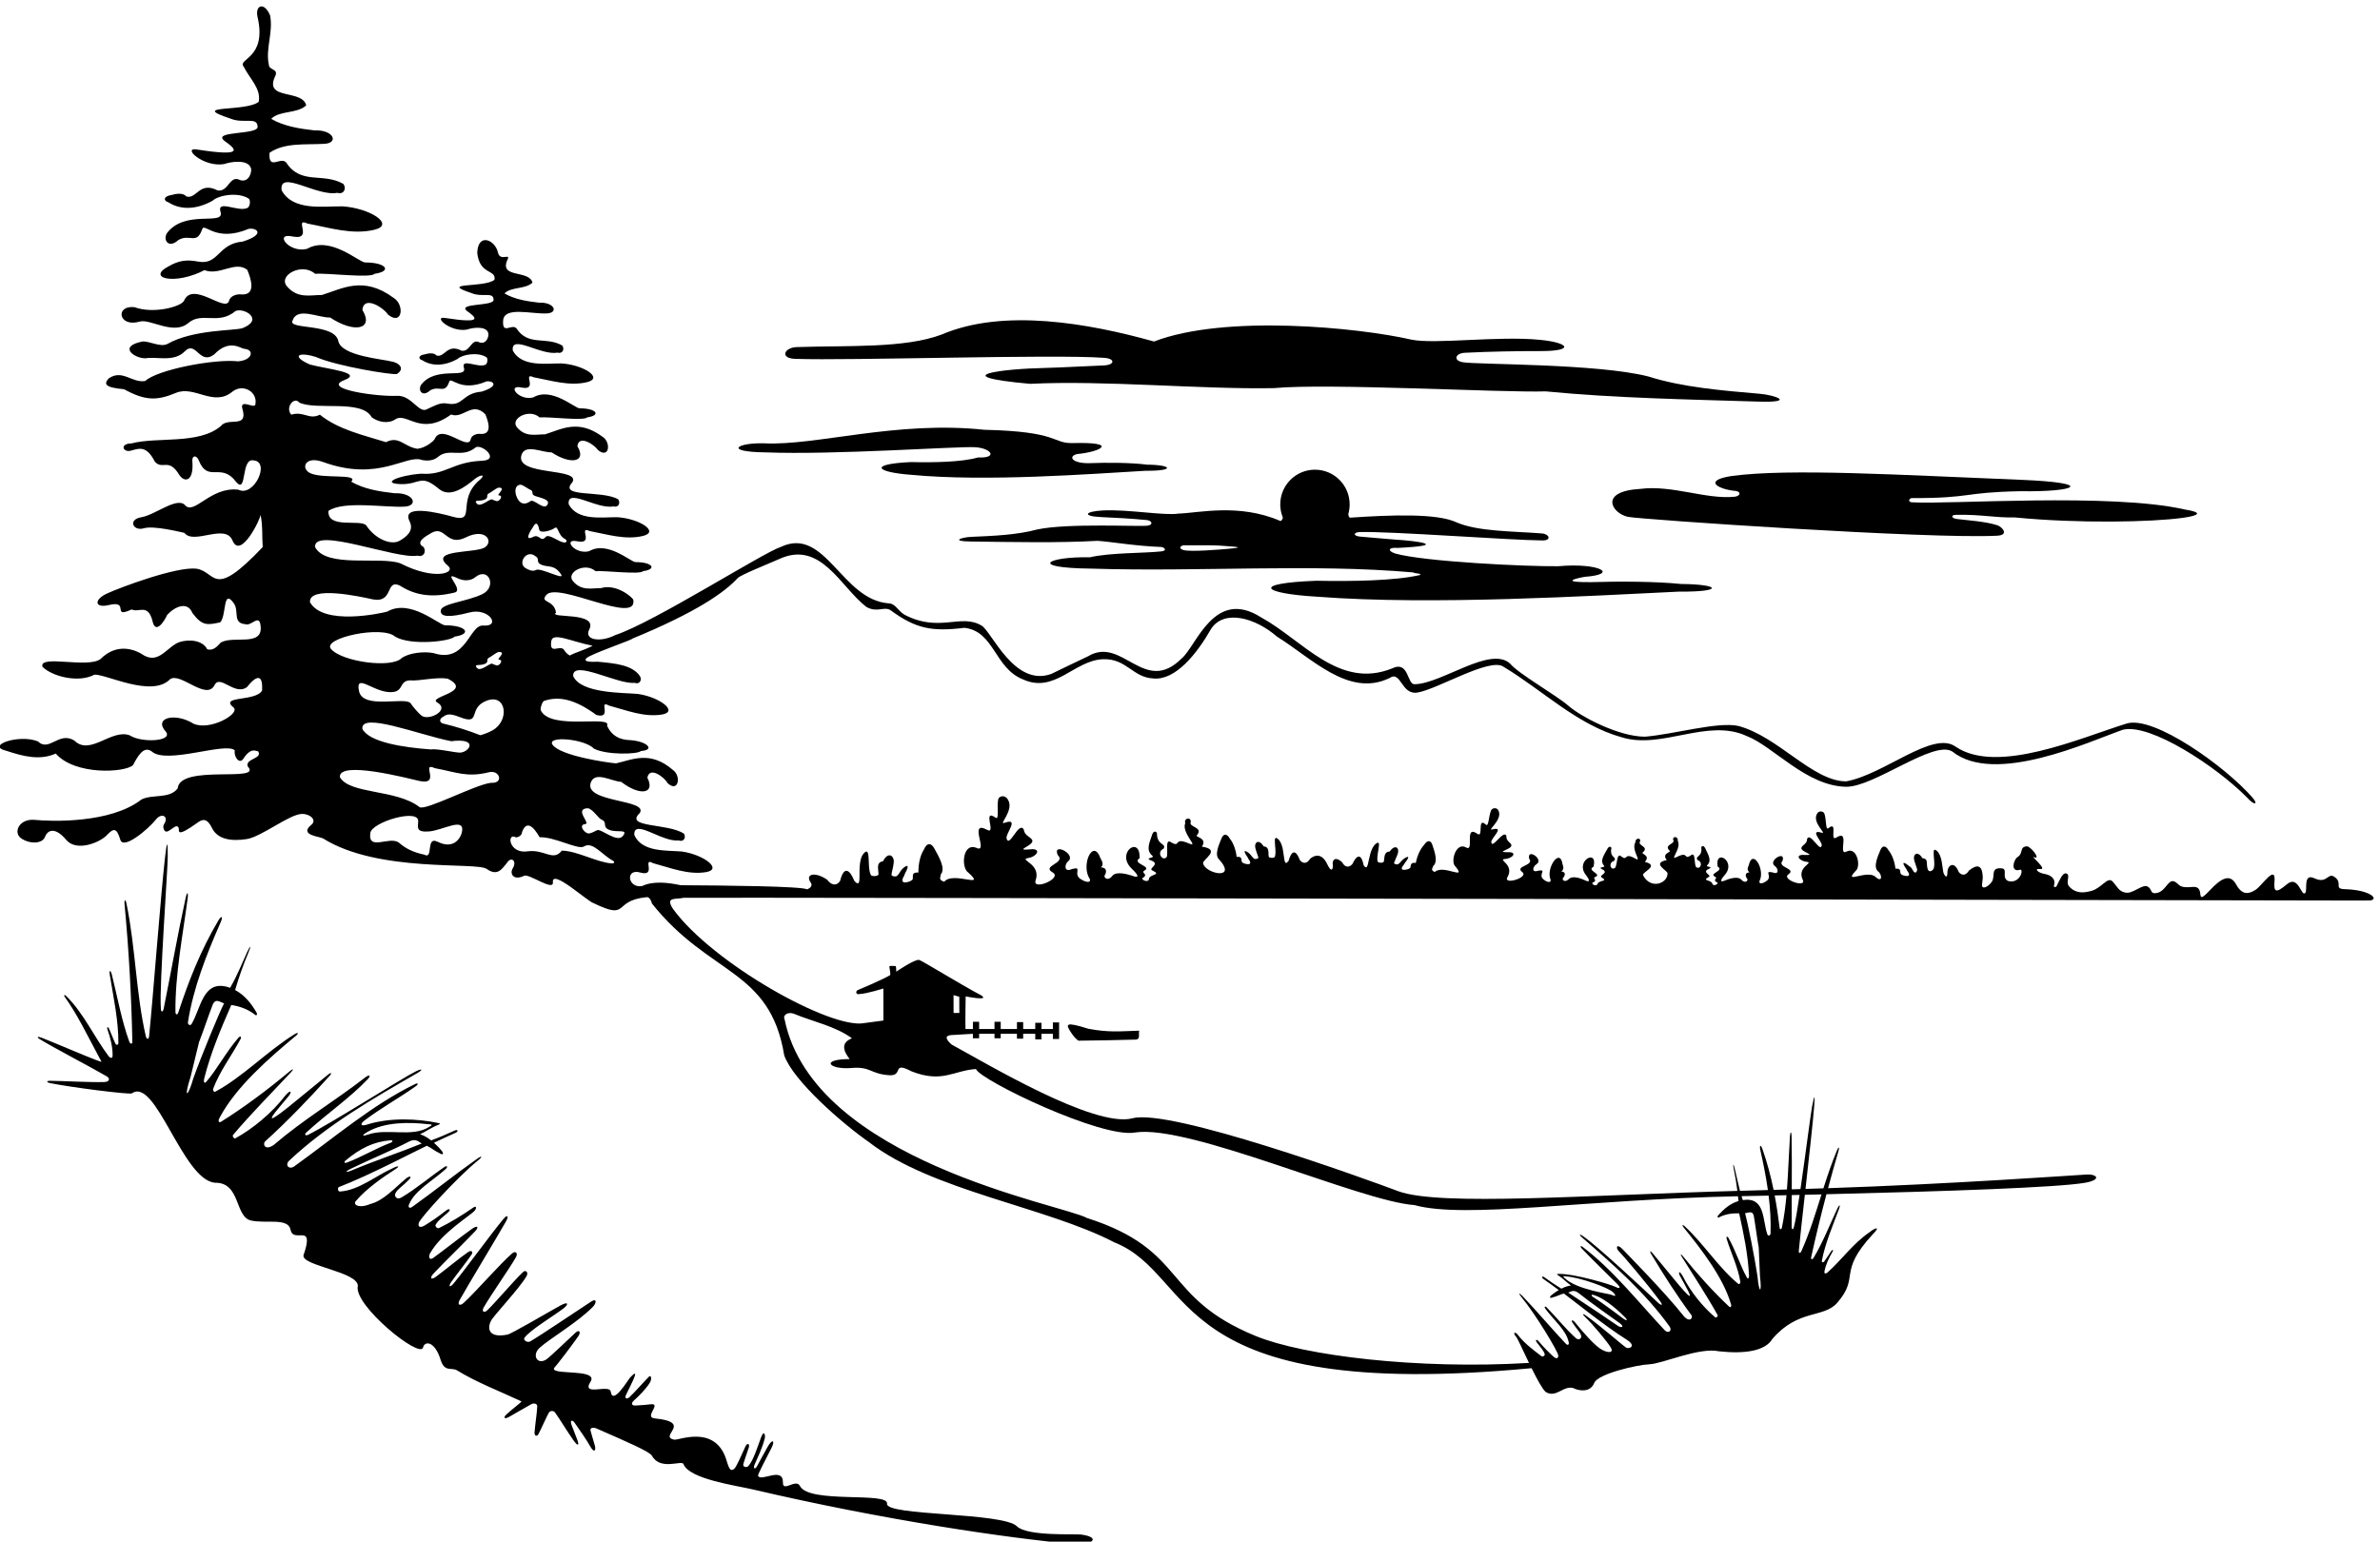 <?xml version="1.0" encoding="UTF-8" standalone="no"?>
<svg xmlns:inkscape="http://www.inkscape.org/namespaces/inkscape" xmlns:sodipodi="http://sodipodi.sourceforge.net/DTD/sodipodi-0.dtd" xmlns="http://www.w3.org/2000/svg" xmlns:svg="http://www.w3.org/2000/svg" version="1.1" id="svg1" width="709.636" height="459.736" viewBox="0 0 709.636 459.736">
  <defs id="defs1"></defs>
  <g id="g1" transform="translate(-49.586,-288.685)">
    <path id="path1" d="m 2155.27,4964.69 c 121.34,-4.46 579.87,10.81 693.53,2.22 24.9,-1.87 23.83,-16.56 -3.69,-17.11 -16.35,-0.33 -95.48,-4.82 -128.97,-5.49 -93.64,-1.88 -229.48,-17.95 -33.99,-35.65 167.2,8.36 383.85,-12.76 546.87,-9.62 121.22,11.49 511,-10.45 609.23,-7.32 154.18,-15.01 318.14,-17.99 476.79,-22.9 84.38,-2.62 37.92,14.5 3.41,17.49 -84.09,7.29 -173.24,14.4 -250.3,38.85 -114.95,29.26 -381.51,26.24 -415.52,31.88 -22.89,3.8 -17.22,20.17 4.08,21.24 56.31,2.83 114.33,3.89 170.7,3.83 74.64,-0.08 65.3,18.73 -3.35,25.33 -93.73,9.01 -234.86,-10.52 -286.77,0.28 -119.24,27.22 -417.78,57.14 -577.32,-4.17 -147.27,41.25 -337.75,74.88 -476.04,15.66 -82.73,-31.23 -209.09,-24.28 -325.12,-28.16 -27.61,-0.93 -38.44,-25.08 -3.54,-26.36" style="fill:#000000;fill-opacity:1;fill-rule:nonzero;stroke:none" transform="matrix(0.133,0,0,-0.133,0,1056)"></path>
    <path id="path2" d="m 2796.45,2328.54 c -13.25,1.79 -120.99,-4.3 -143.66,18.38 -31.63,31.63 -295.47,23.21 -291.35,50.71 4.13,27.5 -174.86,-0.58 -195.26,39.79 -8.73,17.29 -38.45,-14.62 -38.1,7.38 0.61,37.69 -49.97,0.43 -55.86,15.7 -0.88,2.3 17.01,36.37 30.33,62.61 8.43,16.62 1.68,20.25 -8.16,3.14 -7.92,-13.77 -17.75,-32.36 -24.5,-44.63 -4.28,-7.8 -9.38,-5.68 -5.35,3.79 6.03,14.15 16.94,35.72 22.77,58.7 1.79,7.1 -1.66,20.25 -8.42,1.97 -7.73,-20.9 -17.05,-51.32 -28.25,-63.87 -4.05,-4.53 -13.05,-1.96 -11.48,3.82 2.7,10.02 8.56,25.62 12.32,37.52 2.93,9.27 -3.67,11.05 -7.57,2.35 -8.48,-18.9 -20.19,-45.39 -24.42,-49.37 -12.84,-12.07 -14.64,12.78 -22.08,29.88 -28.9,66.39 -103.89,32.81 -113.25,34.82 -36.14,7.79 44.27,38.76 -43.67,47.75 -25.3,2.59 18.31,35.61 -10.4,31.45 -3.57,-0.52 -20.16,-2.15 -32.75,-2.65 -9.36,-0.37 -9.64,5.65 -3.61,11.07 11,9.9 27.62,26.11 36.56,41.23 3.81,6.45 2.66,17.66 -2.77,12.26 -11.18,-11.12 -30.39,-33.34 -43.47,-45.71 -6.01,-5.68 -11.6,-2.9 -7.92,4.79 4.83,10.13 11.97,23.92 16.44,34.08 5.92,13.45 7.18,20.53 -7.77,4.32 -4.16,-4.51 -38.29,-62.63 -42.85,-30.78 -2.53,17.71 -66.92,-12 -45.27,22.25 15.02,23.75 -50.2,18.47 -73.84,23.58 -7.88,1.7 -11.14,4.56 -5.27,10.02 2.38,2.22 33.97,42.9 51.31,67.71 7.48,10.71 1.92,15.61 -5.51,8.83 -22.3,-20.34 -58.58,-56.04 -66.76,-60.91 -19.61,-11.68 -32.3,10.51 -13.42,27.31 22.9,20.37 85.7,57.23 119.13,91.62 7.68,7.89 8.97,19.97 -4.12,11.48 -36.2,-23.48 -109.3,-73.22 -136.68,-89.38 -6.04,-3.55 -17.02,2.69 -12.72,8.43 12.9,17.22 61.5,46.36 86.47,64.92 12.03,8.95 13.67,18.07 -6.72,6.83 -33.5,-18.46 -108.65,-63 -118.01,-64.87 -41.79,-8.37 -45.96,12.77 -37.22,30.42 6.34,12.8 62.19,70.61 79.88,100.52 4.87,8.25 -1.55,15.08 -7.64,9.42 -19.6,-18.21 -58.11,-63.99 -79.62,-85.24 -7.98,-7.87 -13.9,-3.38 -8.85,5.54 15.82,27.98 55.73,83.99 72.22,112.48 5.38,9.3 -0.49,15.75 -8.63,8.7 -26.7,-23.15 -79.76,-84.34 -107.86,-110.3 -9.73,-8.99 -15.22,-4.22 -9.5,5.97 21.75,38.73 78.86,132.49 103.46,175.55 7.48,13.09 3.82,17.27 -6.04,5.37 -28.32,-34.18 -83.37,-110.27 -110.78,-143.55 -9.29,-11.28 -12.46,-6.55 -5.44,3.27 13.2,18.51 35.03,45.73 45.5,61.31 4.02,5.99 -0.06,10.86 -7.97,5.43 -18.23,-12.51 -50.32,-39.18 -71.52,-54.92 -12,-8.9 -15.12,-2.94 -5.32,7.42 23.96,25.36 69.27,69.45 92.72,94.24 9.22,9.75 5.58,14.47 -7.55,5.07 -24.79,-17.72 -64.08,-48.61 -85.9,-64.5 -10.1,-7.34 -11.15,3.62 -7.54,10.03 26.58,47.21 92.76,85.75 100.44,96.2 5.05,6.89 2.12,10.31 -3.36,6.5 -25.04,-17.4 -52.16,-33.99 -76.93,-46.05 -3.9,-1.9 -9.61,3.8 -7.58,7.53 5.75,10.5 16.66,17.32 27.78,27.6 7.22,6.67 3.2,10.39 -5.77,3.2 -15,-12.01 -30.51,-22.67 -46.37,-32.34 -12.22,-7.6 -15.8,-1.34 -13.38,5.63 1.67,9.18 84.82,101.25 132.27,139.65 11.83,9.57 9.74,12.04 -2.31,3.54 -48.78,-34.44 -95.98,-72.56 -144.09,-106.83 -7.32,-5.66 -11.01,-0.78 -7.32,6.07 13.02,30.89 53.55,52.48 81.72,78.32 5.66,5.19 2.86,8.46 -3.26,4.28 -32.47,-22.2 -64.35,-49.51 -95.62,-67.85 -10.52,-6.4 -14.71,1.76 -14.77,4.98 -0.17,9.67 16.99,20.02 27.44,31.05 13.93,11.71 5.29,13.78 -3.9,5.23 -25.48,-21.1 -49.24,-48.77 -79.62,-56.37 -25.17,-10.64 -40.17,-0.84 -30.97,7.75 23.52,27.64 62.57,54.45 86.31,69.49 15.32,9.71 5.62,8.69 -4.47,3.16 -38.02,-16.76 -75.34,-49.27 -118.25,-52.19 -5.2,-0.35 -5.54,8.85 -2.34,10.07 65.91,24.95 174.83,82.36 197.09,92.52 11.22,-5.2 15.41,-10.39 28.34,-16.52 9.38,-6.33 9.82,0.46 4.03,6.38 -4.05,5.21 -11.18,12.04 -16.35,16.92 13.32,6.67 34.98,16.12 48.09,22.15 7.84,3.59 5.19,8.32 -1.42,5.29 -17.82,-8.15 -36.39,-16.15 -53.08,-22.17 -9.06,6.55 -11.55,8.82 -24.69,13.97 11.82,4.98 26.44,15.55 39.49,20.42 7.25,2.71 6.27,3.53 -0.43,4.93 -44.14,9.24 -107.49,12.86 -160.64,-4.68 -16.41,-3.84 -8.16,6.05 -4.75,8.67 38.13,29.3 78.84,51.18 116.79,78.23 6.49,4.63 5.23,8.13 -1.69,4.77 -96.01,-46.61 -182.04,-120.83 -271.43,-184.94 -11.62,-7.5 -21.12,3.58 -10.47,13.55 85.49,80.1 186.95,138.51 286.64,195.87 13.83,7.96 11.8,11.15 -2.72,4.17 -28.93,-13.89 -189.34,-116.23 -241.62,-142.34 -6.06,-3.02 -9.25,0.5 -4.54,4.85 43.84,40.48 98.36,77.87 138.02,119.83 8.21,8.69 3.58,11.1 -6,3.64 -67.4,-52.44 -138.7,-94.38 -204.809,-151.17 -19.828,-13.64 -24.839,2.03 -19.605,7.6 50.664,45.88 98.704,96.1 144.124,146.35 7.28,8.06 4.6,9.83 -3.98,2.72 -29.51,-24.45 -59.34,-48.45 -88.59,-72.45 -57.394,-45.81 -34.109,-16.94 -14.53,6.15 6.04,7.13 11.73,13.71 14.59,17.37 8.6,8.93 9,20.9 -7.52,1.18 -27.844,-36.02 -69.528,-71.58 -110.668,-94.18 -2.574,-1.42 -7.242,5.01 -5.028,7.62 39.114,46.3 85.555,93.23 129.596,140.24 6.96,7.43 5.7,9.44 -1.95,3.03 -49.06,-41.07 -102.489,-81.15 -154.966,-113.86 -3.41,-2.12 -7.734,0.77 -2.516,9.69 36.344,68.76 110.665,133.33 171.372,183.84 6.64,5.53 4.05,7.76 -3.46,3.1 -61.482,-38.09 -117.197,-96.75 -178.111,-129.06 -2.707,-1.43 -5.73,3.31 -4.363,6.96 14.734,39.37 40.969,73.34 61.109,110.93 3.055,5.69 -0.457,8.01 -4.742,3.05 -27.668,-32.03 -48.09,-71.07 -71.32,-97.91 -5.418,-7.1 -6.774,0.59 -5.481,5.72 14.871,58.99 36.887,110.57 60.934,165.79 19.523,-3.13 37.738,-9.55 53.242,-21.97 3.711,-2.96 5.887,0.7 3.117,5.42 -11.562,19.77 -25.894,38.35 -47.769,50.07 8.707,29.23 18.012,56.25 29.887,84.18 6.609,15.53 4.789,17.51 -2.454,1.88 -12.386,-26.71 -23.418,-55.45 -38.687,-81.1 -60.984,22.02 -64.902,-45.64 -86.328,-81.05 -3.063,-5.06 -9.016,-1.57 -8.141,4.07 11.848,76.21 41.27,151.12 73.024,223.29 6.128,13.93 2.386,16.85 -5.047,4.31 -38.711,-65.29 -66.278,-134.48 -89.688,-206.15 -1.957,-6 -6.273,-5.08 -6.344,1.42 -0.921,83.2 16.075,169.17 27.297,253.98 1.95,14.73 -1.203,16.36 -4.246,2.46 -18.101,-82.69 -32.765,-166.37 -49.492,-249.54 -1.312,-6.53 -6.402,-10.17 -6.348,2.73 -3.539,48.11 15.329,307.09 15.539,338.87 0.254,38.89 -2.046,32.66 -5.746,1.17 -9.406,-80.11 -27.832,-323.71 -36.097,-404.28 -0.899,-8.73 -5.785,-6.51 -7.36,0.3 -22.027,95.51 -22.957,197.81 -43.14,296.53 -2.364,11.56 -5.559,10.63 -4.442,-1.29 9.742,-104.14 15.356,-206.82 17.442,-307.43 0.129,-6.27 -4.735,-6.15 -7.039,0.27 -17.18,47.77 -26.305,98.93 -38.633,148.76 -3.113,12.58 -6.817,12.32 -4.77,-0.26 8.207,-50.5 19.399,-101.45 19.133,-152.43 -0.019,-4.07 -4.797,-4.83 -6.816,-0.62 -5.059,10.54 -9.278,22.68 -13.758,32.43 -3.277,7.14 -5.891,4.37 -3.727,-1.68 6.746,-18.86 11.606,-39 11.313,-57.98 -0.059,-7.51 -6.059,-4.95 -8.555,-1.64 -33.316,44.25 -54.941,94.55 -94.473,134.47 -5.289,5.34 -7.625,3.4 -3.187,-2.67 25.871,-35.43 51.684,-88.56 75.73,-133.33 1.829,-3.41 3.649,-6.77 5.457,-10.07 0.559,-1.01 -4.23,0.49 -12.398,3.58 -27.195,10.29 -91.867,38.25 -121.484,49.8 -9.871,3.86 -11.106,1.11 -5.692,-2.31 29.391,-18.57 117.582,-64.38 151.367,-84.14 7.579,-4.44 7.239,-12.42 -5.5,-12.83 -31.359,-1.02 -93.273,2.57 -121.031,2.78 -9.648,0.07 -8.105,-3.53 -0.992,-5.03 43.145,-9.06 178.176,-26.39 184.102,-23.15 53.242,37.75 113.546,-194.01 186.144,-200.42 57.719,1.09 44.094,-75.74 80.395,-84.57 33.031,-7.75 82.899,6.81 88.949,-20.17 6.17,-34.01 55.67,18.62 29.04,-58.23 -3.11,-23.5 122.15,-36.52 121.94,-68.3 -10.75,-42.71 139.75,-164.64 146.16,-138.1 3.7,15.32 26.26,14.7 39.34,-27.52 8.99,-29.02 24.58,-16.13 37.24,-23.97 42.98,-26.61 97.78,-47.67 143.95,-69.27 1.9,-0.9 -22.35,-18.45 -33.95,-29.66 -7.63,-7.38 -3.74,-10.84 6.31,-5.2 15.38,8.64 36.6,21.37 49.77,28.47 6.52,3.51 13.57,0.86 13.36,-4.78 -0.57,-14.63 -4.87,-41.8 -6.09,-58.48 -0.57,-7.93 5.41,-10.3 9.04,-3.33 6.69,12.86 15.85,34.05 22.39,46.45 3.37,6.38 11.17,6.15 14.62,1.38 10.37,-14.33 27.02,-42.17 41.09,-62.04 11.03,-15.58 12.96,-10.49 9.14,-0.19 -3.82,10.3 -9.17,23.5 -13.2,34.18 -4.3,11.39 1.56,12.62 6.84,5.08 10.35,-14.76 25.99,-37.04 35.01,-52.97 9.2,-16.26 13.1,-8.3 10.3,1.78 -2.98,10.75 -7.37,24.44 -9.74,33.81 -1.76,6.97 7.73,7.13 11.75,5.37 70.96,-30.92 120.91,-52.66 125.91,-61.74 18.93,-34.39 67.11,-9.12 70.74,-18.74 12.74,-33.76 118.09,-48.11 155.65,-56.91 295.14,-69.16 576.44,-109.88 718.82,-122.38 40.94,-3.59 63.8,14.89 16.93,21.24 z M 1318.23,3205.2 c -51.06,-20.72 -105.18,-38.38 -155.96,-59.79 -15.66,-6.61 -17.31,-3.62 -1.98,3.82 46.44,22.54 88.62,39.21 130.84,61.05 14.42,6.81 20.71,-1.51 27.1,-5.08 z m -123.48,24.98 c 40.4,24.38 97.01,23.06 137.88,18.47 14.61,-0.35 5.04,-4.29 2.94,-5.66 -38.39,-25.08 -94.32,-2.33 -138.16,-17.73 -12.07,-4.24 -14.33,-2.13 -2.66,4.92 z m -46.68,-62.57 c 31.48,26.19 61.84,41.95 100.23,44.91 5.49,0.42 5.84,-3.38 0.39,-5.45 -33.2,-12.61 -64.43,-31.73 -98.12,-44.47 -5.9,-2.24 -7.64,1.36 -2.5,5.01 z m -341.629,184.37 c -12.738,-44.68 -22.492,-46.81 -6.23,3.29 4.09,17.65 10.207,42.82 18.766,77.17 10.648,27.1 20.691,58.68 31.336,85.79 5.929,10.16 10.289,7.5 24.808,1.33 -11.441,-22.52 -50.465,-116.64 -68.68,-167.58" style="fill:#000000;fill-opacity:1;fill-rule:nonzero;stroke:none" transform="matrix(0.133,0,0,-0.133,0,1056)"></path>
    <path id="path3" d="m 4257.11,4669.22 c 23.31,-0.8 16.39,-12.99 4.21,-13.72 -63.77,-6.39 -139.46,26.64 -210.7,17.65 -95.52,-5.51 -63.44,-55.27 -28.26,-62.72 26.81,-5.67 676.29,-50.22 827.68,-42.32 28.38,1.48 10.76,20.17 0.62,23.42 -27.9,8.95 -67.18,11.04 -91.3,14.14 -11.97,1.54 -15.09,10.08 2.11,9.25 53.49,1.07 84.04,-6.83 128.23,-5.81 144.36,-14.13 307.88,-10.38 376.06,-1 38.28,5.25 46.51,12.28 4.42,18.91 -164.88,37.64 -529.38,10.72 -611.01,16.02 -10.73,0.69 -5.71,9.41 -0.28,9.4 136.2,-0.23 112.73,12.93 243.02,15.43 127.97,-1.98 169.93,18.85 0.81,25.61 -274.11,10.97 -516.15,25.83 -646.88,8.66 -63.76,-9.72 -34.18,-27.85 1.27,-32.92" style="fill:#000000;fill-opacity:1;fill-rule:nonzero;stroke:none" transform="matrix(0.133,0,0,-0.133,0,1056)"></path>
    <path id="path4" d="m 3323.71,4467.11 c -148.11,-5.71 -121.51,-28.56 2.88,-35.82 257.41,-19.73 616.19,2.34 809.6,11.42 103.54,-0.78 92.75,16.61 5.76,17.13 -56.09,5.71 -137.34,6.23 -202.05,4.16 -60.39,-0.52 -46.55,6.16 -14.65,11.88 78.64,5.71 33.51,32.08 -59.24,23.82 -70.94,-0.88 -300.5,10.11 -365.55,28.57 -17.74,5.82 -15.07,14.36 5.42,12.46 116.09,5.56 48.32,15.36 -7.02,18.82 -19.8,1.25 -66.49,5.89 -76.16,6.49 -16.26,1.02 -16.53,9.73 -1.75,10.22 67.45,2.22 338.32,-18.33 410.21,-18.74 20.68,-0.11 14.88,14.44 -1.43,15.68 -68.54,5.22 -143.47,4.28 -191.62,24.84 -43.15,20.67 -147.63,16.8 -238.49,10.53 -2.41,-0.17 -4.75,5.84 -3.84,9.15 1.8,6.57 2.76,13.49 2.76,20.63 0,42.95 -34.83,77.78 -77.78,77.78 -42.96,0 -77.78,-34.83 -77.78,-77.78 0,-10.1 1.95,-19.72 5.47,-28.56 1.41,-3.54 -3.6,-9.5 -5.32,-8.61 -92.84,40.28 -183.8,17.71 -228.44,16.52 -30.98,-5.09 -113.98,10.01 -169.65,7.03 -40.77,-2.18 -46.77,-13.07 -2.61,-14.89 33.34,-1.38 67.64,-3.47 100.87,-6.56 12.58,-1.17 15.52,-10.99 1.89,-12.67 -20.27,-2.48 -177.88,6 -246.62,-8.41 -46.19,-12.54 -99.11,-14.5 -149.04,-16.7 -20.48,-0.91 -48.4,-9.86 1.58,-10.44 93.98,-1.08 191.05,-3.43 282.62,1.58 33.98,-2.53 83.24,-11.55 142.36,-13.8 5.94,-0.22 15.4,-8.11 0.3,-9.85 -36.63,-4.24 -116.37,-2.74 -160.17,-13.31 -95.04,2.05 -141.37,-23.92 3.62,-25.37 241.25,-7.67 492.51,11.57 721.02,-8.51 4.31,-3.11 18.69,-1.55 15.82,-5.71 -56.09,-13.24 -155.31,-14.54 -232.97,-12.98 z m -195.42,71.8 c -17.78,-1.62 -87.24,-7.6 -102.59,-2.86 -12.82,3.96 -4.81,10.63 1.73,10.63 8.87,0 24.93,0 51.33,0 22.92,0 38.5,-1.38 52.71,-2.52 14.21,-1.14 30.08,-2.23 -3.18,-5.25" style="fill:#000000;fill-opacity:1;fill-rule:nonzero;stroke:none" transform="matrix(0.133,0,0,-0.133,0,1056)"></path>
    <path id="path5" d="m 2088.45,4755 c 156.24,-6.14 432.99,14.02 470.62,11.53 37.63,-2.49 50.61,-25.08 6.58,-22.9 -36.32,-10.59 -100.58,-11.63 -150.88,-10.39 -95.92,-4.57 -78.69,-22.85 1.87,-28.66 166.7,-15.78 399.07,1.87 524.33,9.14 67.05,-0.62 60.07,13.29 3.73,13.71 -36.32,4.57 -88.95,4.98 -130.86,3.32 -39.11,-0.42 -46.65,15.93 -25.98,20.5 50.93,4.57 96.87,27.5 -10.88,24.56 -45.93,-0.71 -28.87,26.05 -197.5,29.82 -197.17,21.09 -377.63,-36.23 -493.38,-30.33 -61.55,1.64 -91.56,-19.14 2.35,-20.3" style="fill:#000000;fill-opacity:1;fill-rule:nonzero;stroke:none" transform="matrix(0.133,0,0,-0.133,0,1056)"></path>
    <path id="path6" d="m 2812.66,3462.64 c -51.57,16.1 -51.87,11.21 -38.28,-9.05 4.51,-7 9.85,-13.37 15.98,-17.75 45.85,0.62 84.1,1.09 128.71,2.48 10.68,0.62 5.88,11.61 7.59,19.98 -41.67,-1.24 -67.84,-4.49 -114,4.34" style="fill:#000000;fill-opacity:1;fill-rule:nonzero;stroke:none" transform="matrix(0.133,0,0,-0.133,0,1056)"></path>
    <path id="path7" d="m 5629.86,3775.57 c -26.04,0.79 -4.37,12.48 -21.97,26.43 -17.14,13.59 -16.14,-16.12 -46.98,-1.85 -25.37,11.74 -14.64,-26.73 -19.91,-32.75 -9.3,-10.61 -14.88,41.78 -41.77,18.85 -24.67,-21.04 -29.28,-16.53 -27.33,6.48 3.4,40.21 -27.44,-8.87 -42.4,-18.55 -14.96,-9.68 -29.93,-12.91 -43.64,12.1 -13.73,25.01 -33.68,13.71 -58.62,-12.91 -37.16,-39.66 -7.01,10.18 -38.66,7.26 -26.19,-2.42 -28.35,2.23 -34.92,8.07 -19.95,17.75 -22.45,-17.75 -46.14,-21.78 -15.25,-2.6 -8.73,8.06 -19.95,14.52 -11.22,6.45 -32.42,-16.14 -48.63,-13.71 -16.22,2.41 -18.71,12.9 -29.93,25 -11.23,12.1 -24.35,-14.59 -47.39,-20.97 -17.46,-4.84 -34.92,-6.46 -49.89,9.68 -9.3,10.03 3.9,25.95 -6.46,29.29 -8.53,2.75 -14.73,-14.72 -20.74,-25.77 -1.08,-6.1 -8.86,-5.88 -6.91,-0.9 4.56,15.05 -7.44,23.49 -21.61,25.78 -14.17,2.29 -25.07,12.75 -8.78,10.91 16.3,-1.83 -22.83,30.52 -15.3,26.92 16.29,-7.79 -1.13,18.88 -14.1,24.04 -18.95,-0.65 -7.99,-15.36 -21.82,-24.04 -9.49,-5.96 -16.17,-33.94 3.7,-28.97 12.15,6.05 2.66,-33.07 -25.65,-24.6 -13.97,8.39 -1,23.24 -10.97,27.76 -29.93,4.51 -16.21,-17.19 -24.95,-29.69 -8.73,-12.51 -23.13,-18.04 -21.88,-6.35 1.25,11.7 2.65,15.71 0.43,27.61 -2.26,12.12 -9.56,20.28 -29.85,3.85 -5.02,-8.82 -14.28,-13.71 -22.81,-3.29 -10.17,26.49 -25.46,15.19 -25.46,-1.35 0,-16.54 -7.84,-5.3 -9.24,1.45 -2.45,11.75 -2.53,37.06 -14.45,47.45 -5.09,4.3 -6.81,2.4 -7.13,-2.49 -0.59,-8.98 3.5,-28.02 0.02,-37.35 -1.25,-3.38 -10.7,-11.67 -13.82,0.43 -3.12,12.1 2.28,21.8 -10.99,22.78 -11.49,17.73 -21.3,9.01 -19.15,-2.38 1.36,-7.19 5.41,-16.23 6.9,-22.03 0.89,-3.49 -3.63,-13.68 -9.24,-3.19 -5.61,10.49 -6.42,7.51 -10.87,11.76 -5.44,4.79 -15.34,9.93 -7.96,-2.29 1.85,-3.24 4.35,-6.24 5.67,-9.62 13.76,-17.91 -9.46,-11.64 -13.5,-8.23 -4.04,3.41 2.46,14.29 -12.67,12.54 -2,17.73 -8.36,32.48 -15.21,40.79 -7.2,13.19 -15.17,10.39 -18.86,0.39 -6.12,-14.83 -16.1,-37.11 -5.25,-46.9 9.64,-6.87 10.49,-26.71 -4.72,-13.2 -18.4,18.7 -75.13,-17.98 -45.05,14.18 12.07,9.02 3.5,54.41 -19.94,43.49 -22.04,-12.48 9.26,52.12 -23.94,30.84 -14.99,-9.17 4.61,39.36 -17.13,21.37 -6.98,-6 -4.47,19.37 -9.27,32.6 -1.9,5.26 -12.91,8.14 -17.07,-1.48 -9.98,-20.08 24.28,-45.57 10.81,-41.28 -27.99,8.1 0.83,-19.12 0.35,-27.95 -2.4,-19.27 -25.64,30.21 -32.76,14.14 0.03,-11.74 -10.6,-13.25 -12.91,-20.19 -1.58,-9.67 35.2,-16.61 8.17,-16.06 -24.72,2.4 -13.41,-14.18 4.63,-15.38 15.42,-2.63 -24.29,-11.56 -9.15,-41.41 6.58,-17.09 -48.82,1.89 -32.92,13.27 19.91,13.49 -26.75,15.15 -12.74,30.92 7.1,23.95 -33.98,-0.42 -17.41,-12.15 7.73,-5.1 10.53,-20.42 -4.94,-14.28 -19.9,3.98 -1.46,-7.13 -11.57,-17.47 -9.6,-8.28 -19.92,-9.73 -17.92,-1.85 12.69,24.07 -12.82,69.34 -22.73,40.23 -0.14,-5.19 -8.57,-14.44 0.23,-20.71 -12.66,-1.19 -8.17,-11.31 -4.47,-15.25 0.79,-6.18 -7.1,-9.19 -14.32,-0.77 -7.77,7.62 -25.91,2.25 -39.57,-3.66 -10.31,-2.88 -2.57,7.64 3.74,14.71 25.3,29.74 -23.54,59.25 -16.68,17.76 16.36,-8.97 -21.23,-15.63 -5.93,-22.59 8.43,-3.95 -8.29,-6.96 5.78,-13.5 0.99,-4.37 -10.96,-8.68 -11.84,-1.85 -2.86,8.83 -24.45,5.44 -8.26,14.58 8.29,4.07 -14.31,9.69 -2.16,16.98 16.96,7.3 -5.36,4.38 -1.18,9.26 11.43,10.97 1.99,24.29 -4.68,38.95 -3.15,5.88 -7.28,4.8 -8.44,1.28 3,-22.55 -14.99,-18.58 -8.4,-28.42 14.25,-4.94 5.3,-23.81 -3.67,-15.22 -4.29,8.58 -0.24,35.48 -12.02,25.27 -15.65,-10.25 -3.88,10.58 -30.82,-3.2 -6.67,-3.5 -6.91,-1.84 -5,2.51 3.33,7.58 13.23,23.33 7.04,34.03 2.01,9.23 -11.76,11.5 -10.13,1.88 6.02,-9.52 -22.18,-10.33 -8.13,-24.26 5.74,-3.15 -19.16,-5.68 -6.13,-21.05 -35.2,-7.19 1.61,-23.03 1.65,-29.86 0.12,-23.27 -38.76,-36.53 -54.97,-4 -3.24,6.5 38.6,21.42 4.02,29.77 14.23,14.92 -10.45,18.27 -4.47,21.23 15.14,13.44 -12.95,15.18 -6.19,24.5 2.39,9.54 -11.54,7.74 -10.26,-1.55 -7.03,-10.48 1.6,-26.54 4.33,-34.22 1.57,-4.4 1.19,-6.06 -5.19,-2.33 -25.81,14.65 -15.71,-6.54 -30.53,4.2 -10.96,10.59 -9.04,-16.4 -14.01,-24.82 -9.63,-8.28 -17.07,10.85 -2.45,15.31 7.36,9.61 -10.93,6.25 -6.14,28.66 -0.88,3.55 -4.92,4.77 -8.53,-0.99 -7.82,-14.43 -18.3,-27.41 -7.76,-38.74 3.79,-5.02 -18.27,-1.37 -1.91,-9.21 11.55,-7.69 -11.46,-12.55 -3.5,-16.89 15.44,-9.67 -5.86,-5.57 -9.41,-14.29 -1.42,-6.79 -13.01,-2.09 -11.68,2.24 14.58,6.06 -1.88,9.63 6.85,13.29 15.83,6.44 -21.19,14.34 -4.14,22.76 10.15,41.21 -40.97,13.36 -18.06,-17.19 5.74,-7.27 12.64,-18.03 2.57,-14.81 -13.18,6.35 -30.86,12.32 -39.23,4.97 -7.87,-8.17 -15.51,-4.91 -14.24,1.24 4.01,3.81 9.3,13.77 -3.25,15.38 9.29,5.97 1.6,15.49 1.87,20.67 -7.6,29.4 -36.66,-14.96 -25.89,-39.42 1.37,-7.93 -8.82,-6.15 -17.75,2.44 -9.27,10.66 10.02,21.15 -10.17,17.83 -15.93,-5.62 -11.92,9.59 -3.81,14.43 17.48,11.16 -21.61,36.86 -16.42,12.71 12.74,-16.21 -33.98,-16.33 -15.17,-30.45 14.98,-11.9 -41.85,-29.02 -33.93,-12.17 17.49,29.3 -21.46,39.54 -5.85,41.66 18.1,0.6 30.72,16.78 5.83,15.21 -27.04,0.34 10.25,6.05 9.44,15.76 -1.76,7.01 -12.25,8.88 -11.29,20.6 -5.84,16.28 -32.97,-32.36 -33.84,-13.04 0.22,8.84 31.16,35.06 2.56,27.91 -13.79,-3.84 22.45,20.48 14.06,40.86 -3.39,9.74 -14.61,7.23 -16.92,2.04 -5.84,-13.05 -5.35,-38.47 -11.84,-32.25 -20.28,18.69 -4.56,-30.43 -18.8,-20.77 -31.47,22.35 -5.34,-43.2 -26.35,-30.01 -22.55,11.68 -34.7,-33.36 -23.36,-42.77 27.49,-33.12 -26.26,5.4 -46.11,-12.67 -11.13,4.62 -3.63,9.69 -3.68,13.35 11.62,9.41 3.41,31.99 -1.52,47.01 -2.9,10.1 -10.64,13.16 -18.86,0.23 -7.5,-8.07 -15.03,-22.59 -18.43,-40.23 -14.96,2.25 -9.34,-8.83 -13.65,-12.1 -4.3,-3.27 -27.98,-8.77 -12.83,8.66 1.59,3.33 4.32,6.24 6.43,9.42 8.34,11.96 -1.95,7.16 -7.77,2.55 -4.78,-4.09 -7.34,-8.66 -11.79,-11.38 -2.14,-1.31 -10.14,0.03 -8.97,3.49 1.94,5.74 6.71,14.64 8.63,21.78 3.06,11.3 -6.05,20.32 -18.93,3 -13.33,-0.53 -10.81,-14.36 -12.78,-22.38 -0.87,-3.54 -12.85,-3.39 -13.84,0.02 -2.73,9.44 2.86,28.33 2.98,37.31 0.07,4.89 -1.5,6.84 -6.92,2.72 -12.73,-9.98 -14.81,-35.26 -18.19,-46.91 -1.94,-6.69 -4.3,-8.89 -9.35,-1.14 -4.22,21.72 -13.06,28.31 -25.31,2.2 -9.35,-10.13 -18.2,-4.93 -22.52,4.04 -18.96,17.08 -22.63,0.37 -21.39,-4.07 1.25,-4.44 -0.26,-25.97 -13.35,1.86 -4.54,9.65 -17.05,26.74 -37.34,10.31 -5.02,-8.82 -14.27,-13.71 -22.8,-3.29 -10.18,26.48 -19.52,20.2 -25.45,-1.35 -5.66,-7.58 -7.85,-5.3 -9.25,1.44 -2.46,11.75 -2.54,37.06 -14.45,47.46 -5.09,4.29 -6.81,2.39 -7.13,-2.49 -0.59,-8.98 3.49,-28.02 0.02,-37.36 -1.26,-3.37 -13.23,-3.12 -13.82,0.44 -1.34,8.08 2.28,21.8 -11,22.77 -11.48,17.73 -21.29,9.02 -19.14,-2.37 1.36,-7.19 5.41,-16.24 6.89,-22.04 0.9,-3.49 -7.2,-4.56 -9.23,-3.18 -4.22,2.86 -6.42,7.51 -10.87,11.76 -5.45,4.79 -15.34,9.93 -7.96,-2.3 1.85,-3.24 4.35,-6.23 5.67,-9.61 13.76,-17.92 -9.47,-11.64 -13.5,-8.23 -4.04,3.41 2.45,14.29 -12.67,12.53 -2,17.74 -8.37,32.49 -15.22,40.8 -7.18,13.18 -15.16,10.39 -18.85,0.39 -6.12,-14.83 -16.1,-37.12 -5.24,-46.9 42.05,-47.21 -31.36,-32.29 -35.95,-8.67 -1.65,8.47 42.32,30.68 -2.67,37.32 13.8,20.01 -17.63,21.51 -10.98,25.81 15.3,18.29 -19.95,17.43 -13.96,29.69 0.5,12.08 -16.29,8.35 -12.32,-3.01 -6.02,-13.75 8.8,-32.71 14.16,-41.94 3.06,-5.29 3.02,-7.38 -5.84,-3.45 -35.75,15.38 -17.79,-9.79 -38.9,1.93 -16.3,11.95 -6.99,-21.29 -10.97,-32.26 -9.82,-11.29 -23.95,11.62 -6.99,18.71 6.65,12.69 -15.13,6.56 -14.97,34.85 -1.99,4.31 -7.31,5.38 -10.31,-2.15 -5.98,-18.71 -15.62,-35.92 0.34,-48.83 5.98,-5.81 -22.28,-3.66 0,-11.62 16.29,-8.28 -10.98,-16.77 0,-21.29 21.61,-10.33 -5.82,-7.53 -7.98,-18.72 -0.02,-8.57 -15.59,-3.99 -15.05,1.52 16.5,9.07 -4.8,11.73 5.07,17.2 17.96,9.68 -29.93,15.48 -10.97,27.75 1.98,52.14 -54.2,12.15 -17.96,-23.23 8.98,-8.4 20.28,-20.98 6.98,-18.07 -17.96,6.45 -41.4,11.93 -49.88,1.93 -7.65,-10.97 -17.96,-7.74 -17.96,0 3.99,5.16 7.98,18.07 -7.98,18.71 9.98,8.39 -1.99,19.37 -2.99,25.82 -16.96,35.6 -41.57,-22.48 -21.95,-51.63 3.74,-9.68 -9.35,-8.56 -22.61,1.12 -14.24,12.21 6.97,27.28 -17.19,21 -18.3,-8.68 -17.23,10.6 -8.42,17.46 18.79,15.71 -36.25,43.35 -23.61,13.99 19.95,-18.72 -37.91,-23.88 -10.98,-39.37 21.62,-13.12 -44.39,-40.44 -38.9,-18.72 14.13,38.19 -36.75,46.69 -17.96,50.99 22.28,2.68 33.75,24.09 3.32,19.46 -33.58,-2.47 11.14,8.61 7.65,20.55 -3.99,8.5 -17.45,9.68 -19.29,24.31 -11.41,19.54 -32.53,-43.64 -38.57,-19.8 -1.99,10.98 29.6,46.79 -3.99,34.85 -16.1,-6.24 22.55,27.79 6.93,52.15 -6.71,11.7 -19.96,7.38 -21.5,0.7 -3.88,-16.79 3.26,-48.24 -6.38,-41.23 -29.93,20.97 2.16,-38.18 -17.96,-27.75 -44.73,24.31 4.49,-54.1 -24.94,-40.01 -30.93,12.05 -34.42,-45.07 -17.96,-55.5 42.57,-38.08 -33.92,3.87 -53.87,-20.65 -14.96,4.52 -6.98,11.62 -7.98,16.13 11.97,12.91 -3.99,40.01 -13.97,58.08 -6.18,12.22 -16.55,15.17 -23.42,-1.74 -7.22,-10.8 -12.82,-29.6 -12.49,-51.82 -19.13,1.18 -9.31,-11.94 -13.81,-16.46 -4.48,-4.51 -32.42,-13.87 -18.12,9.36 1.11,4.3 3.75,8.19 5.54,12.35 7.26,15.72 -4.25,8.66 -10.28,2.34 -4.87,-5.59 -6.87,-11.53 -11.68,-15.37 -2.31,-1.86 -12.57,-1.06 -12.01,3.35 0.93,7.32 4.55,18.86 5.1,27.91 0.88,14.33 -12.73,24.54 -24.22,1.69 -16.39,-2.09 -9.71,-18.95 -10.09,-29.1 -0.17,-4.48 -15.05,-5.58 -17.15,-1.46 -5.81,11.39 -3.73,35.39 -5.89,46.53 -1.18,6.08 -3.61,8.33 -9.27,2.63 -13.21,-13.73 -9.3,-45.27 -10.49,-60.07 -0.68,-8.5 -3.05,-11.47 -11.3,-2.42 -10.8,26.46 -23.44,33.67 -31.92,0 -8.98,-13.55 -21.28,-8.06 -28.93,2.59 -27.88,19.13 -50.65,12.51 -36.58,-6.78 3.81,-6.7 -0.54,-11.37 -8.19,-14.85 -11.31,7.15 -185.08,8.77 -283.66,9.34 -27.4,5.95 -61.86,10.05 -86.15,-1.75 -32.99,-6.11 -38.69,40.68 -4.07,30.06 37.16,-9.8 2.8,35.34 28.12,21.14 38.4,-10.19 78.36,-26.74 118.91,-20.08 38.03,6.48 -5.47,39.23 -54.1,46.19 -33.76,3.03 -89.31,-2.21 -106.72,37.02 -2.06,38.42 61.95,-16.45 99.24,-12.13 11.7,-4.39 17.3,6.63 12.09,15.06 -35.17,23.84 -134.2,12.98 -99.33,46.06 21.72,31.73 -127.43,22.91 -109.28,69.37 10.12,25.22 45.95,1.98 67.88,0.83 40.63,-31.66 77.37,-27.73 58.69,9.26 4.88,27.07 39.36,-0.18 45.02,-11.79 24.53,-23.27 31.61,15.61 12.22,29.2 -51.07,44.14 -91.03,22.89 -127.57,14.77 -20.64,1.71 -124.74,17 -142.28,41.79 -14,20.52 71.53,13.64 92.96,-8.85 28.22,-14.45 97.98,-12.96 105.3,-5.19 32.15,2.08 14.74,21.35 -23.1,24.28 -10.66,0.57 -38.88,0.88 -52.93,32.56 11.67,24.3 -126.04,-11.44 -148.46,34.06 -2,4.06 3.14,20 7.28,21.42 32.41,11.03 68.09,4.65 117.31,-31.61 37.18,-9.8 2.8,35.34 28.12,21.14 38.41,-10.19 78.37,-26.74 118.92,-20.08 38.03,6.48 -5.47,39.23 -54.1,46.19 -33.76,3.03 -127.62,0.8 -145.03,40.03 -2.06,38.42 100.26,-19.46 137.54,-15.14 11.71,-4.39 17.31,6.63 12.1,15.06 -17.33,25.57 -57.31,28.7 -94.62,32.25 -39.75,-2.1 -26.98,8.15 -18.14,12.45 30.08,14.63 94.95,36.56 95.98,39.42 144.74,59.66 206.57,103.82 236.02,135.65 6.61,7.14 63.76,29.91 92.54,42.53 93.5,43.45 137.5,-62.02 195.8,-107.11 24.89,-14.03 39.74,2.2 54.45,-7.57 57.2,-41.8 92.95,-48.12 165.55,-39.32 67.1,-7.7 67.1,-90.2 130.91,-115.5 71.5,-33 115.08,42.9 179.98,45.1 52.39,1.79 66.28,-40.98 112.48,-43.18 49.64,-4.81 97.76,55.28 129.66,111.38 29.29,44.27 99,24.75 147.68,-17.6 78.1,-48.4 160.73,-136.95 252.04,-92.95 26.54,18.27 25.78,-38.91 63.46,-32.3 45.48,7.97 160.59,78.28 191.6,58.15 88,-52.8 166.1,-130.9 265.1,-158.4 90.2,-28.47 192.5,43.45 280.5,2.75 59.4,-22.55 133.66,-112.48 223.3,-113.86 62.7,-0.54 195.53,105.06 237.61,79.21 95.42,-76.73 306.35,22 382.8,48.67 61.6,15.13 211.2,-83.6 278.3,-152.08 17.05,-19.25 25.58,-15.12 12.1,0 -61.6,70.41 -220.55,183.98 -281.6,166.11 -103.4,-31.9 -289.87,-115.44 -383.56,-52.21 -51.09,37.57 -160.05,-62.11 -245.65,-77.59 -75.07,0 -152.35,100.65 -242,124.3 -46.33,9.97 -144.51,-18.8 -208.8,-24.12 -58.6,-0.2 -143.72,44.7 -171.8,69.22 -27.36,23.92 -112.28,71.92 -130.63,94.37 -44.02,41.2 -153.08,-44.68 -213.67,-45.97 -18.56,-1.79 -12.1,54.31 -51.7,35.2 -118.8,-47.3 -200.2,63.8 -292.6,114.4 -105.6,67.65 -145.2,-63.66 -178.34,-91.58 -84.15,-84.29 -132.96,50.88 -209.97,4.68 -27.5,-13.2 -53.76,-25.44 -82.5,-39.6 -82.63,-29.98 -132.96,93.77 -156.06,108.21 -47.16,28.3 -94.39,-16.63 -173.18,24.62 -16.19,10.1 -20.09,24.96 -35.27,25.43 -105.6,7.7 -142.04,173.39 -241.59,126.64 -39.64,-12.71 -285.71,-169.72 -371.29,-197.73 -34.26,-17.5 -70.36,-10.74 -58.71,11.84 21.68,41.78 -92.57,24.36 -74.24,38.46 -4.68,30.4 -37.43,20.87 -21.69,39.65 25.42,30.35 203.89,-68.13 195.01,-11.45 0.75,3.79 -36.76,37.61 -72.58,26.72 -20.71,0.13 -43.75,-7.32 -63.13,16.07 -15.52,19.39 27.85,42.69 50.93,21.91 21.92,1.78 99.96,-8.29 106.67,0.03 31.89,4.52 21.16,20.27 -16.8,20.31 -10.66,-0.26 -62.65,48.7 -104.11,24.5 -32.42,-8.61 -60.95,29.92 -25.62,21.98 37.81,-6.95 0.1,35.45 26.43,23.21 39.07,-7.22 80.17,-20.68 120.1,-10.94 37.42,9.36 -8.45,38.7 -57.47,41.92 -33.89,0.45 -88.88,-9.01 -109.23,28.78 -4.99,38.15 63.02,-11.68 99.87,-4.53 12,-3.48 16.75,7.93 10.91,15.95 -36.89,21.08 -134.8,2.7 -102.55,38.34 19.23,33.3 -128.82,13.12 -114.26,60.84 8.16,25.92 45.67,5.48 67.62,6 42.92,-28.47 79.26,-21.75 57.81,13.71 2.8,27.36 39.26,2.82 45.8,-8.32 26.23,-21.33 30.31,17.98 9.95,30.04 -54.29,40.12 -92.51,15.89 -128.33,5 -20.71,0.14 -43.75,-7.31 -63.13,16.07 -15.52,19.39 27.85,42.7 50.93,21.91 21.92,1.78 99.96,-8.28 106.67,0.04 31.89,4.52 21.16,20.26 -16.8,20.3 -10.66,-0.25 -62.65,48.7 -104.11,24.5 -32.43,-8.61 -60.95,29.93 -25.62,21.98 37.81,-6.94 0.1,35.45 26.42,23.22 39.08,-7.23 80.18,-20.68 120.11,-10.95 37.42,9.36 -8.45,38.7 -57.47,41.93 -33.89,0.44 -88.88,-9.02 -109.23,28.77 -4.99,38.16 63.02,-11.68 99.87,-4.52 12.01,-3.48 16.75,7.93 10.91,15.94 -36.89,21.08 -75.86,-2.43 -102.56,38.34 -10.31,11.68 -32.25,-15.51 -29.9,17.49 1.99,32.62 64.29,14.08 98.75,16.15 25.69,1.56 16.33,25.49 -18.14,24.04 -27.68,3.11 -54.77,7.48 -77.67,20.74 15.32,15.42 45.6,8.62 62.8,24.08 -6.99,29.95 -77.37,8.2 -55.23,53.27 5.35,12.68 -17.69,-6.06 -22.09,14.33 -6.33,28.71 -45.1,45.15 -46.46,-1 5.32,-49.92 43.06,-36.2 38.61,-60.15 -23.4,-18.76 -127.58,-4.61 -50.74,-30.07 23.45,-9.8 47.6,3.64 48.64,-13.59 4.78,-16.52 -82.33,-7.61 -59.61,-26.2 20.98,-14.91 37.57,-29.09 -47.63,-15.88 -30.66,5.99 9.86,-32.63 47.68,-25.85 10.57,4.02 42.13,9.16 47.54,-7.02 2.64,-5.59 -2.81,-27.05 -19.25,-21.79 -19.06,10.21 -20.39,-21.82 -40.34,-18.53 -32.82,16.99 -37.88,-16.59 -56.22,-10.75 -5.82,7.39 -19.76,4.55 -26.62,2.5 -15.21,-2.24 -14.17,-10.79 -5.33,-13.09 20.4,-13.32 48.86,-14.11 79.2,2.93 9.98,9.6 44.97,16.19 64.42,3.93 4.45,-2.8 2.43,-14.72 -1.74,-16.84 -16.37,-8.38 -55.86,15.96 -48.4,-7.46 7.51,-25.33 -63.71,5.6 -96.34,-38.06 -7.24,-12.3 3.26,-28.05 20.53,-12.2 20.41,12.08 33.04,-9.38 42.87,19.57 4.1,12.44 23.8,-24.53 83.23,0.52 13.74,2.63 32.02,-9.49 -10.75,-22.85 -44.88,-3.79 -40.29,-33.84 -77.69,-26.58 -16.27,3.05 -30.63,-6.91 -43.36,-12.05 -19.41,-13.13 -34.66,31.16 -69.21,29.26 -41.78,-2.3 -169.51,15.05 -117.7,35.11 44.3,17 -36.93,24.48 -76.91,35.03 -43.6,19.35 -24.75,29.21 13.72,16.8 46.76,-20.59 171.16,-40.64 181.29,-38.04 20.08,13.02 2.52,25.94 -11.65,27.95 -21.31,5.77 -110.88,12.27 -119.5,45 -7,41.41 -112.38,25.96 -103.06,46.18 10.22,32.4 57.09,6.85 84.53,7.5 53.66,-35.59 99.08,-27.18 72.27,17.14 3.5,34.2 49.07,3.52 57.24,-10.4 32.79,-26.67 37.9,22.47 12.44,37.55 -67.86,50.15 -115.63,19.86 -160.4,6.25 -25.89,0.17 -54.69,-9.15 -78.91,20.08 -19.403,24.24 34.8,53.38 63.66,27.4 27.39,2.22 124.94,-10.36 133.33,0.03 39.86,5.66 26.45,25.34 -21,25.39 -13.32,-0.32 -78.31,60.88 -130.14,30.63 -40.53,-10.77 -76.183,37.4 -32.02,27.47 47.26,-8.68 0.12,44.32 33.03,29.02 48.84,-9.03 100.22,-25.85 150.13,-13.68 46.77,11.7 -10.57,48.37 -71.84,52.4 -42.36,0.56 -111.1,-11.27 -136.54,35.97 -6.228,47.69 78.78,-14.6 124.84,-5.66 15.01,-4.34 20.94,9.91 13.65,19.93 -46.12,26.36 -94.84,-3.04 -128.2,47.93 -12.9,14.6 -40.327,-19.39 -37.385,21.86 33.945,23.55 80.365,17.6 123.435,20.19 32.11,1.94 20.42,31.86 -22.67,30.05 -34.61,3.88 -68.46,9.35 -97.09,25.92 19.153,19.28 57,10.77 78.5,30.1 -8.73,37.45 -96.715,10.25 -69.035,66.6 6.684,15.85 -14.41,12.2 -14.707,24.74 -7.91,35.89 10.07,71.22 2.867,110.27 -13.304,31.84 -34.293,23.1 -28.152,-3.42 21.695,-93.76 -46.41,-93.26 -31.078,-111.32 13.996,-27.91 39.203,-48.87 33.64,-78.81 -29.246,-23.44 -159.468,-5.76 -63.417,-37.58 29.312,-12.25 59.5,4.55 60.796,-16.99 5.981,-20.64 -102.91,-9.51 -74.515,-32.76 26.23,-18.62 46.972,-36.35 -59.528,-19.84 -38.324,7.48 12.325,-40.78 59.594,-32.31 13.215,5.02 52.668,11.45 59.426,-8.78 3.301,-6.98 -3.512,-33.81 -24.063,-27.24 -23.828,12.77 -25.492,-27.27 -50.425,-23.16 -41.028,21.24 -47.348,-20.74 -70.27,-13.44 -7.277,9.24 -24.707,5.69 -33.273,3.13 -19.02,-2.8 -17.719,-13.49 -6.672,-16.36 25.496,-16.65 61.074,-17.64 98.996,3.66 12.48,12 56.215,20.24 80.527,4.92 5.563,-3.51 3.039,-18.4 -2.168,-21.06 -20.472,-10.47 -69.832,19.95 -60.496,-9.32 9.379,-31.67 -79.64,7 -120.433,-47.57 -9.047,-15.38 4.07,-35.07 25.656,-15.26 25.515,15.1 41.312,-11.72 53.598,24.47 5.121,15.54 29.75,-30.67 104.039,0.64 17.171,3.29 40.015,-11.85 -13.442,-28.55 -56.094,-4.73 -53.355,-53.82 -100.109,-44.73 -26,4.87 -43.188,2.1 -64.856,-10.18 -52.687,-27.13 13.325,-43.6 79.43,-9.09 34.043,-13.3 68.758,22.03 95.93,0.71 9.144,-21.74 19.922,-57.03 -13.063,-55.21 -8.664,1.37 -25.047,-2.16 -27.887,-14.77 -8.519,-26.35 -81.355,46.16 -100.921,0.47 -7.262,-13.51 -68.832,-29.88 -111.297,-14.15 -43.766,4.44 -35.496,-46.34 12.273,-32.39 23.367,6.83 76.309,-31.65 109.086,-2.89 30.766,25.56 67.063,-5.73 105.512,26.56 18.887,8.29 64.23,-18.6 16.59,-38.04 -16.309,-6.66 -111.051,-2.38 -170.114,-36.2 -15.261,-6.9 -38.582,6.4 -54.261,6.03 -57.774,-11.05 -18.164,-38.61 6.39,-37.76 24.203,4.5 62.969,-9.48 87.473,15.41 25.789,25.98 32.652,-31.89 66.043,-6.79 34.184,35.59 59.555,13.18 67.414,12.59 23.309,-1.8 18.902,-25.44 -13.715,-28.04 -54.519,6.02 -182.281,-19.24 -208.355,-44.18 -30.477,-4.64 -50.836,27.03 -81.707,5.9 -11.211,-12.29 -9.715,-20.36 34.304,-24.28 47.149,-25.81 73.301,-26.23 116.27,-8.21 41.937,17.47 84.695,-32.49 126.984,3.02 23.61,18.6 57.801,-0.98 50.914,-30.16 -4.515,-7.95 -37.508,16.1 -27.957,-11.65 10.395,-41.32 -33.371,-14.91 -49.347,-35.68 -49.071,-41.85 -142.477,-23.51 -200.184,-38.79 -0.191,0 -0.328,-0.01 -0.527,-0.01 -26.723,-0.64 -18.469,-21.13 -0.762,-16.26 17.711,4.88 34.641,12.66 53.566,-24.54 17.731,-19.97 30.864,10.41 55.368,-30.57 12.328,-17.12 31.035,-12.64 29.089,26.55 -2.906,20.43 9.723,18.81 14.309,6.37 20.828,-51.26 49.988,-2.2 84.027,-48.45 24.45,-27.66 9.664,55.39 38.84,48.77 37.981,-3.02 0.672,-83.13 -34.254,-65.66 -63.179,7.39 -99.515,-58.84 -119.968,-34.23 -18.477,18.39 -66.395,-22.27 -97.465,-27.47 -31.071,-5.2 -18.7,-32.04 5.636,-24.77 21.344,6.37 78.168,-7.59 90.7,-10.27 21.054,-27.73 91.504,22.05 107.855,-17.03 18.043,-44.02 63.164,48.3 62.941,57.7 5.313,-25.49 2.993,-48.81 4.864,-72.56 -113.739,-120.09 -103.141,-55.18 -148.793,-48.43 -44.528,5.01 -168.992,-41.41 -199.852,-55.51 -30.855,-14.1 -27.793,-33.54 3.223,-26.12 49.398,11.82 4.683,-31.51 51.762,-9.74 15.097,-8.27 35.222,13.91 46.058,-24 6.867,-35.91 28.238,-0.11 33.446,11.78 18.609,20.05 46.082,30.11 56.363,4.47 22.144,-29.79 33.594,-27.43 62.465,-21.25 14.539,15.25 5.48,77.25 30.347,43.07 12.973,-17.73 -3.64,-44.79 26.223,-47.21 12.672,-5.2 30.812,23.47 33.777,-2.34 7.469,-50.02 -61.437,-21.85 -89.265,-38.99 -6.887,-7.22 -16.012,-19.2 -30.235,-14.84 -9.89,20.16 -40.285,23.1 -62.34,16.04 -27.21,-10.06 -44.863,-48.39 -78.492,-30.37 -19.933,13.65 -60.586,30.19 -98.636,-7.83 -29.04,-21.09 -138.293,10.83 -129.782,-17.21 22.489,-22.21 81.387,-36.49 116.492,-17.62 26.633,1.42 128.829,-52.36 169.653,-10.08 23.148,15.98 80.363,-48.28 99.156,-14.11 12.438,26.7 45.016,-24.03 73.027,-3.75 22.344,27.98 36.172,29.1 33.911,-7.82 -15.079,-25.46 -97.52,-10.69 -63.395,-38.37 13.922,-13.79 -53.398,-52.25 -90.129,-35.87 -40.871,25.69 -91.566,13.76 -61.512,-18.72 14.372,-21.62 -56.679,-24.09 -81.39,-7.43 -40.899,15.76 -89.082,-46.82 -124.43,-11.59 -34.496,21.4 -56.625,-26.44 -81.519,-1.94 -42.504,17.29 -119.508,-9.64 -70.082,-21.27 37.55,-12.44 74.242,-21.77 109.945,-6.01 43.262,-49.17 154.746,-42.85 173.164,-25.95 10.258,19.33 23.527,43.96 41.613,31.06 32.887,-30.59 166.278,21.73 186.613,2.09 -2.8,-14.19 10.442,-32.17 19.012,-18.9 16.899,26.03 27.821,17.4 33.328,16.74 10.598,-17 -29.941,-16.13 -23.246,-34.01 34.871,-37.08 -152.039,6.31 -157.254,-49.24 -18.254,-23.96 -56.175,-12.31 -80.98,-24.67 -69.297,-54.2 -203.047,-49.41 -238.781,-45.8 -35.739,3.6 -49.438,-28.18 -31.305,-41.11 18.133,-12.94 47.383,-13.58 53.844,3.24 6.465,16.82 24.007,21.16 47.218,-6.72 23.215,-27.88 75.633,-6.04 90.938,10.01 15.305,16.05 22.113,18.17 30.629,-10.06 6.894,-22.85 61.691,22.86 79.961,45.7 12.668,15.83 29.609,6.87 18.015,-10.8 -3.023,-4.62 -1.402,-11.72 1.547,-14.88 8.051,-8.64 25.989,20.22 31.215,6.62 2.137,-5.56 -8.234,-24.7 43.813,12.81 10.812,7.79 20.613,8.08 30.691,-12.67 12.715,-26.17 43.313,-30.49 78.129,-25.17 32.906,5.03 96.306,56.25 123.956,56.4 19.22,0.1 33.26,-14.32 21.09,-24.14 -29.35,-23.68 19.14,-26.5 26.16,-30.9 123.91,-77.72 343.8,-52 366.8,-68.32 24.13,-17.02 33.81,-0.34 44.89,12.96 9.85,16.2 23.53,5.09 13.51,-11.35 -7.61,-12.61 1.71,-28.38 25.13,-17.08 10.53,6.2 66.39,-35.61 64.81,-14.57 -3.11,31.6 76.8,-42.26 91,-46.59 82.13,-39.69 41.52,5.4 117.96,13.17 9.55,2.23 13.03,-14.02 13.03,-14.02 129.07,-162.43 264.73,-145.93 296.64,-340.63 20.16,-56.83 129.43,-152.17 190.3,-194.7 140.79,-108.9 397.83,-145.2 549.63,-224.4 187.73,-74.43 113.93,-359.83 935.53,-282.19 11.96,-24.21 24.17,-46.87 31.62,-53.35 23.84,-14.68 40.07,16.14 62.9,8.37 5.63,-3.48 36.04,-13.39 46.16,12.33 8.93,20.24 96.27,40.42 123.4,41.37 29.86,1.3 111.38,38.88 156.51,29.07 57.98,-6.23 103.31,0.83 119.16,27.77 58.11,67.6 115.05,46.08 145.45,81.07 51.65,59.43 -0.27,66.76 79.31,153.23 19.36,19.08 5.51,15.36 -6.5,5.23 -37.21,-25.2 -61.98,-61.33 -94.99,-90.89 -2.48,-2.21 -7.58,-3.29 -6.46,2.61 2.71,14.95 9.65,30 17.87,43.75 2.63,4.41 1.01,7 -2.67,1.9 -5.02,-6.95 -10.22,-15.83 -15.82,-23.32 -2.24,-2.99 -5.87,-1.65 -5.25,1.55 7.69,40.05 24.37,78.3 38.64,116.66 3.56,9.56 0.69,10.33 -3.7,0.94 -17.4,-37.2 -32.5,-75.93 -53.38,-110.76 -2.81,-4.68 -6.64,-4.02 -5.57,0.88 10.27,46.85 21.78,94.11 34.32,141.61 274.04,6.62 515.92,15.12 578.37,25.45 39.43,6.61 29.15,20.08 4.4,18.7 -24.75,-1.38 -305.61,-21.53 -579.15,-30.58 7.45,27.73 15.15,55.52 23.42,83.39 2.72,9.19 0.36,10.42 -3.29,1.71 -11.69,-27.92 -21.34,-56.65 -30.52,-85.44 -13.34,-0.44 -26.72,-0.87 -40.18,-1.29 8.03,71.82 16.58,148.47 19.4,184.48 1.98,25.3 1.14,30.53 -4.69,-0.02 -3.13,-16.43 -15.17,-111.25 -25.96,-184.81 -6.51,-0.21 -13.01,-0.41 -19.54,-0.61 0.23,39.85 0.41,79.67 -0.41,119.41 -0.23,11.38 -2.95,10.6 -3.71,-1.27 -2.5,-39.33 -3.62,-79.23 -6.67,-118.47 -9.97,-0.3 -19.95,-0.59 -29.94,-0.89 -6.31,30.82 -14.33,61.28 -24.97,91.37 -3.89,10.99 -7.28,9.29 -4.62,-2.6 6.56,-29.43 12.55,-59.27 16.8,-89.14 -20.84,-0.6 -41.71,-1.19 -62.57,-1.76 -4.34,16.31 -7.63,33.01 -11.54,49.05 -3.27,13.38 -5,12.11 -2.22,-1.1 3.41,-16.25 5.9,-32.01 7.9,-48.11 -333.45,-9 -666.16,-34.91 -759.57,-0.9 -75.38,28.33 -512.84,186.83 -596.66,163.64 -86.5,-21.99 -329.25,124.39 -405.06,165.22 -13.69,11.96 -15.94,19.96 -1.65,21.38 l 49.13,2.89 v -10.07 h 13.94 v 10.07 h 34.46 v -10.07 h 13.94 v 10.07 h 36.4 v -10.84 h 13.94 v 10.84 h 27.1 v -12.39 h 13.94 v 12.39 h 25.56 v -11.62 h 13.94 v 37.17 h -13.94 V 3462 h -25.56 v 13.94 h -13.94 V 3462 h -27.1 v 15.49 h -13.94 V 3462 h -36.4 v 16.27 h -13.94 V 3462 h -34.46 v 16.27 h -13.94 V 3462 h -16.66 c -0.62,20.02 0.4,73.18 0.4,73.18 0,0 56.84,-11.46 34.07,2.79 -38.56,19.83 -129.32,75.95 -138.12,78.89 -8.8,2.93 -51.57,-26.2 -51.57,-26.2 0,0 0,12.55 -1.47,12.55 -1.46,0 -13.94,0.93 -13.94,-0.62 0,-4.4 2.97,-14.05 1.82,-19.68 -19.38,-11.37 -73.03,-33.78 -73.03,-33.78 -4.96,-2.49 -4.1,-10.85 4.34,-8.68 16.1,0.62 53.38,12.44 53.38,12.44 l 0.1,-71.81 -42.99,-5.75 c -74.36,-14.56 -339.84,133.85 -428.63,255.94 -18.7,28.59 7.15,20.62 23.65,25.02 85.32,1.14 3751.58,-6.18 3751.58,-6.18 0,0 18.38,0.11 29.35,0.17 20.31,2.28 1.74,23.53 -56.36,25.29 z m -4021.11,556.49 c 2.84,20.55 45.83,-1.64 92.71,-10.63 -19.68,-10.39 -37.08,-14.2 -51.33,-21.98 -5.51,3.32 -9.93,7.51 -12.9,12.9 -9.39,12.42 -33.35,-13.01 -28.48,19.71 z m -116.94,-42.02 c 10.55,-0.3 0.58,-14.3 -5.35,-12.74 -2.48,0.42 -7.94,2.57 -10.24,3.81 -5.48,2.02 -26.05,-18.97 -34.21,-9.41 -8.16,9.55 7.32,4.39 17.61,8.91 10.29,4.52 1.99,9.8 9.14,13.88 5.53,2.27 14.22,10.48 21.77,12.98 19.81,0.54 -6.53,-17.21 1.28,-17.43 z m -1.53,385.85 c 19.81,0.54 -6.53,-17.21 1.28,-17.43 10.55,-0.3 0.57,-14.3 -5.36,-12.74 -2.47,0.42 -7.93,2.57 -10.23,3.81 -5.48,2.02 -26.05,-18.97 -34.21,-9.41 -8.17,9.56 7.32,4.39 17.61,8.91 10.29,4.51 1.99,9.8 9.14,13.88 5.53,2.27 14.22,10.48 21.77,12.98 z m -113.26,-175.17 c 19.3,-16.18 -30.33,-33.83 -106.87,5.56 -45.35,16.18 -165.35,-11.26 -190.78,35.98 -6.24,47.7 183.01,-27.8 229.07,-18.86 14.76,-4.28 20.67,9.43 13.92,19.42 -18.96,10.48 2.62,22.96 17.61,31.53 31.53,18.01 33.44,-31.89 77.36,-9.93 43.92,21.96 62.96,-8.96 42.37,-22.52 -20.6,-13.56 -127.21,-3.85 -82.68,-41.18 z m -351.13,338.79 c -14.5,16.13 6.59,41.73 17.91,27.1 39.13,-18.16 140.2,8.04 162.36,-33 14.36,-10.64 37.23,-15.59 53.43,-4.22 25.89,15.91 56.55,-39.29 124.51,10.53 27.24,-10.65 46.86,30.5 76.75,0.57 7.31,-17.4 15.93,-45.63 -10.46,-44.17 -6.92,1.09 -20.03,-1.73 -22.3,-11.83 -5.36,-27.58 -65.09,36.94 -80.74,0.38 -2.35,-4.37 -19.47,-19.73 -38.73,-21.85 -30.38,4.62 -40.82,29.91 -70.55,14.88 -51.36,16.03 -106.55,28.05 -148.13,61.57 -24.02,-12.34 -36.02,8.55 -64.05,0.04 z m 71.28,-106.14 c 125.67,-45.75 186.42,18.66 222.49,4.29 12.79,-2.06 25.5,-1.32 35.74,7.66 24.61,20.46 53.65,-4.57 84.41,21.26 15.11,6.63 54.4,-28.78 13.27,-30.43 -66.7,-2.69 -81.56,-33.11 -136.09,-28.97 -52.2,-3.85 -90.77,-21.82 -46.29,-23.38 44.48,-1.55 43.86,24.58 86.53,-11.01 25.53,-21.28 60.17,6.28 79.65,22.26 13.1,10.75 26.41,10.99 11.37,-1.79 -53.81,-45.72 -5.5,-98.17 -60.78,-82.49 -32.69,9.27 -115.71,28.62 -96.49,-10.14 10.94,-22.06 -7.96,-35.5 -22.4,-43.88 -18.46,-10.63 -54.2,3.21 -74.7,34.51 -12.89,14.6 -87.63,-8.75 -84.69,32.49 33.95,23.55 127.68,6.96 170.75,9.56 32.11,1.94 20.42,31.85 -22.67,30.05 -34.61,3.88 -68.46,9.35 -97.09,25.92 19.15,19.28 -67.96,5.05 -93.81,20.12 -19.27,11.23 -8.74,38.36 30.8,23.97 z m 161.47,-391.55 c 35.8,-21.1 124.95,-10.36 133.33,0.04 39.87,5.66 26.46,25.34 -20.99,25.38 -13.33,-0.31 -78.31,60.89 -130.14,30.63 -15.09,-4.01 -142.46,-31.95 -173.05,20.91 -3.58,38.36 113.3,12.8 141.02,6.56 47.27,-8.68 27.53,46.28 60.44,30.98 34.78,-22.44 72.82,-27.8 122.72,-15.64 22.28,5.57 -29.86,49.43 5.36,32.68 15.81,-8.18 31.69,-5.9 40.44,1.35 30.25,25.08 50.17,-21.03 16.57,-37.51 -33.59,-16.49 -91.1,-21.12 -93.25,-36.2 -2.24,-15.74 20,-16.52 64.17,-5.02 44.17,11.52 71.97,-32.5 30.76,-29.33 -31.25,2.41 -37.81,-86.14 -111.59,-61.63 -22.35,4.01 -53.2,0.44 -70.54,-10.67 -21.37,-24.56 -135.07,-9.1 -159.3,20.13 -19.4,24.24 115.2,53.32 144.05,27.34 z m 94.3,-147.55 c 30.48,-17.58 -20.95,-42.86 -35.89,-28.91 -6.58,5.15 -19.22,20.11 -23.98,27.38 -12.9,14.6 -106.45,-14.42 -115.27,26.54 -8.82,40.97 28.43,1.3 65.76,-1.73 37.33,-3.04 21.35,25.6 48.79,26.25 19.82,-2.09 58.32,8.25 84.42,3.63 58.97,-29.78 -46.39,-40.16 -23.83,-53.16 z m 31.43,-86.9 c 61.21,7.7 41.63,-23.57 20.92,-25.58 -9.34,-0.91 -53.95,9.76 -66.11,7.06 -63.53,4.63 -137.88,16.19 -153.88,45.9 -5.17,39.59 127.45,-13.33 199.07,-27.38 z m 23.87,-204.59 c -2.36,-10.51 -16.76,-39.52 -54.4,-20.9 -27.61,13.65 -8.11,-41.18 -30.25,-28.75 -20.9,4.29 -40.23,12.13 -57.07,27.26 -21.78,14.38 -69.19,-20.08 -63.48,21.23 3.42,24.79 111.99,56.77 107.22,24.84 -0.59,-12.51 -4.62,-23.41 23.42,-21.53 31.73,2.11 82.83,34.62 74.56,-2.15 z m 65.53,111.31 c -34.56,-3.52 -146.23,-63.06 -160.27,-54.58 -52.18,40.65 -156.22,28.33 -178.7,67.17 -3.58,38.37 152.23,-2.61 179.95,-8.84 47.26,-8.68 0.12,44.31 33.03,29.02 48.84,-9.04 71.36,-21.31 121.26,-9.14 24.27,6.07 33.91,-25.65 4.73,-23.63 z m 3.53,117.78 c -8.92,-5.03 -18.3,-8.51 -27.69,-11.14 -24.73,9.73 -53.83,19.28 -82.99,26.11 -9.38,2.2 -8.21,10.11 -3.09,13.47 9.21,6.04 13.26,11.63 39.86,1.17 50.14,-19.72 16.52,20 60.56,36.74 44.05,16.73 52.04,-44.51 13.35,-66.35 z m 96.83,359.35 c -3.12,-1.92 -10.17,-3.88 -24.11,4.91 -16.76,11.18 3.6,42.52 23.58,25.72 10.28,-5.34 -0.97,-13.44 13.72,-19.19 14.69,-5.75 28.78,1.09 43.3,-21.32 9.68,-14.95 -45.59,16.01 -56.49,9.88 z m 65.85,69.36 c 6.2,-5.04 1.34,-7.76 -1.18,-7.75 -12.94,0.04 -34.74,20.67 -42.78,12.54 -10.85,-13.58 -13.54,8.06 -28.75,-0.28 -21.44,-10.39 -2.97,17.59 0.18,21.99 7.51,14.26 11.8,7.26 14.11,-4.85 1.54,-10.63 28.14,-2.07 34.35,2.95 9.19,6.82 6.6,-16.34 24.07,-24.6 z m -99.54,121.93 c 7.66,-2.14 16.73,-9.93 22.36,-11.93 7.34,-3.74 -0.69,-9.41 9.79,-13.44 10.5,-4.01 37.34,-7.71 26.29,-21.16 -7.98,-9.71 -28.69,14.17 -36.48,9.88 -2.23,-1.35 -11.99,-9.52 -21.95,-3.38 -11.97,7.82 -19.82,39.62 -0.01,40.03 z m 203.67,-849.15 c -33.21,2.23 -77.52,28.19 -111.82,28.64 -19,-24.92 -38.11,2.84 -75.17,-1.4 -44.24,-7.57 -49.23,43.86 -27.19,30.94 6.89,1.24 12.79,4.91 13.35,12.32 10.01,26.8 25.54,12.32 39.35,-11.9 33.34,1.52 87.03,-29.32 99.7,-20.48 19.12,11.91 41.04,-19.64 64.14,-31.82 5.14,-2.7 4.08,-6.73 -2.36,-6.3 z m 25.18,61.56 c -12.83,-16.56 -48.74,16.75 -57.7,12.96 -3.72,-2.25 -12.66,-6.26 -16.74,-7.16 -9.75,-3.06 -27.47,19.46 -9.92,20.79 12.98,0.99 -26.78,34.86 6.25,35.53 12.76,-3.56 22.38,-22.95 31.77,-26.3 12.23,-6.22 -1.17,-15.68 16.32,-22.38 17.48,-6.71 42.85,3.12 30.02,-13.44 z m 2649.74,-804.61 c 12.51,0.29 24.97,0.58 37.38,0.88 -13.68,-43.38 -26.89,-86.62 -45.06,-127.1 -2.29,-5.1 -6.47,-6.08 -5.82,0.91 2.44,26.2 7.74,73.75 13.5,125.31 z m -29.4,-0.67 c 5.9,0.13 11.8,0.27 17.68,0.4 -4.88,-32.5 -9.36,-59.28 -12.46,-70.54 -1.96,-10.14 -5.39,-6.5 -5.41,-1.16 -0.08,23.76 0.05,47.54 0.19,71.3 z m -11.75,-0.26 c -2.22,-24.55 -5.33,-48.78 -10.25,-72.35 -1.07,-5.1 -4.6,-5.15 -5.21,-0.14 -2.93,24.18 -6.51,48.15 -11.01,71.91 8.84,0.19 17.66,0.38 26.47,0.58 z m -1854.5,444.98 0.13,-36.31 h -12.89 l -0.11,39.97 z M 4313,2906.87 c -6.4,42.8 -22.43,122.72 -27.91,142.17 12.35,2.59 16.18,4 19.26,-4.9 4.15,-22.92 7.13,-49.26 11.29,-72.19 1.39,-28.28 2.29,-48.98 2.76,-63.47 4.99,-41.84 -2.33,-38.66 -5.4,-1.61 z m 24.79,181.63 c 3.56,-28.49 5.42,-56.96 4.27,-85.08 -0.19,-4.56 -5.4,-6.37 -7.02,-1.93 -11.33,31.12 -3.91,84.82 -55.19,76.99 -1.02,2.87 -1.83,5.83 -2.73,8.75 20.24,0.41 40.47,0.84 60.67,1.27 z m -2184.24,407.36 c 41.3,-17.17 91.99,-27.32 129.22,-54.63 -31.89,-12.47 -11.73,-37.77 -5.13,-46.57 -66.36,-0.36 -46.57,-23.46 1.84,-20.16 46.2,4.39 42.9,-13.2 87.63,-16.14 31.9,-1.47 4.03,32.27 49.13,8.8 68.94,-27.13 94.24,1.84 144.47,5.14 9.9,-25.3 282.33,-156.2 356.77,-142.27 122.37,18.67 505.47,-154.55 626.27,-162.8 114.48,-31.64 384.91,12.88 725.37,19.83 0.38,-3.56 0.79,-7.1 1.13,-10.72 -18.98,-5.8 -33.11,-18.16 -45.25,-31.89 -2.91,-3.28 -1.77,-6.49 1.61,-4.73 14.09,7.33 29.38,9.55 45.19,8.98 10.31,-47.06 19.59,-90.97 22.11,-139.56 0.22,-4.23 -2.03,-10.05 -5.19,-3.64 -14.07,24.66 -24.04,58.47 -40.79,87.9 -2.59,4.56 -5.71,3.28 -4.2,-1.66 9.98,-32.63 25.31,-63.35 30.77,-96.54 0.5,-3.07 -2.61,-6.33 -4.51,-4.78 -42.79,34.8 -77.42,89.48 -119.77,128.9 -5.18,4.83 -7.55,3.48 -3.2,-1.89 39.82,-49.06 88.13,-111.25 105.99,-170.86 2.72,-7.81 -1.13,-9.4 -3.47,-7.21 -36.12,33.8 -71.84,73.55 -103.97,113.39 -5.01,6.21 -6.31,4.83 -2,-2.08 27.27,-43.72 56.45,-87.75 79.97,-130.15 1.33,-2.4 -3.33,-6.72 -5.13,-5.21 -28.78,24.12 -55.99,58.49 -72.25,91.08 -9.91,18.04 -11.46,8.58 -6.08,0.24 1.67,-3.32 5.11,-9.36 8.75,-15.9 11.78,-21.15 25.58,-47.42 -12.36,-2.57 -19.23,23.37 -38.92,46.83 -58.29,70.6 -5.63,6.9 -8.01,5.93 -3.55,-1.53 27.86,-46.48 57.78,-93.34 90.42,-137.19 3.25,-5.19 -3.12,-16.71 -16.57,-2.93 -43.07,54.82 -131.01,143.63 -137.29,150.39 -14.56,15.68 -17.17,3.19 -8.35,-4.57 5.49,-4.83 64.69,-74.23 92.81,-112.79 3.03,-4.16 5.41,-10.66 -4.31,-3.1 -40.67,38.26 -137.45,128.07 -167.55,149.17 -10.32,7.73 -12.41,5.54 -2.79,-2.85 69.34,-60.48 139.92,-122.05 194.59,-198.17 6.81,-9.48 -2.36,-16.7 -10.32,-9.01 -60.21,64.18 -116.22,135.76 -184.34,187.23 -4.91,3.71 -6.45,1.16 -2.07,-3.48 25.59,-27.11 71.87,-71.47 79.53,-79.5 11.02,-11.57 2.86,-10.32 -5.07,-6.08 -7.93,4.24 -89.27,28.99 -125.36,28.59 -5.47,-0.06 -6.37,-0.56 -1.09,-3.81 9.49,-5.84 19.32,-16.4 27.83,-22.15 -11.12,-2 -13.43,-3.39 -21.55,-7.13 -12.17,7.31 -25.5,16.47 -38.22,25.63 -4.72,3.4 -7.53,0.1 -1.93,-3.94 9.36,-6.76 24.88,-17.54 34.3,-24.83 -4.82,-3.03 -11.46,-7.28 -15.46,-10.75 -5.45,-3.75 -6.16,-9.14 2.18,-5.62 11.1,2.79 15.19,6.22 24.8,8.56 15.9,-11.43 92.48,-73.37 140.34,-103.17 23.77,-14.76 5.87,-22.05 -0.74,-18.1 -6.61,3.95 -60.13,50.81 -87.38,69.85 -7.05,5.91 -14.51,8.22 -3.99,-1.78 16.29,-15.49 48.43,-53.86 56.97,-67.93 8.53,-14.06 -10.23,-12.39 -25.52,-1.27 -15.28,11.12 -37.02,36.07 -53.74,56.59 -5.88,8.13 -12.99,7.85 -3.87,-3.5 6.49,-10.29 18.35,-21.07 16.72,-28.63 -0.55,-2.52 -5.11,-8.26 -12.37,-1.62 -21.7,19.25 -42.47,45.62 -64.52,68.08 -4.15,4.23 -6.86,2.09 -3.22,-2.86 18.1,-24.64 46.56,-47.87 51.99,-74.13 1.83,-5.95 -1.82,-9.21 -6.69,-3.63 -32.44,34.36 -63.57,71.59 -96.52,106.18 -8.14,8.54 -10.16,6.93 -2.36,-2.42 31.28,-37.49 82.26,-122.65 82.15,-130.1 0.82,-5.85 -2.96,-10.21 -11.37,-2.35 -10.95,10.05 -21.47,20.82 -31.37,32.57 -5.93,7.04 -9.66,4.74 -5.03,-1.62 7.13,-9.79 14.64,-16.83 17.52,-25.97 1.02,-3.24 -4.35,-6.83 -7.12,-4.73 -17.56,13.31 -38.45,28.67 -53.22,48.07 -6.23,8.17 -12.23,4.44 -3.65,-4.58 2.93,-3.08 15.15,-30.26 28.81,-58.55 -249.78,-15.03 -505.03,16.09 -613.29,60.59 -212.04,87.16 -151.07,191.77 -377.67,264.37 -55.37,30.44 -613.03,127.29 -677.95,445.47 -4.75,9.98 8.23,17.79 21.82,12.13 z m 1757.09,-625.05 c 29.75,-23.68 81.02,-59.42 93.22,-68.2 12.19,-8.78 3.89,-11.78 -4.49,-5.78 -6.61,4.74 -73.93,50.02 -110.79,74.19 5.56,1.82 11.8,7.37 22.06,-0.21 z m -29.81,32.57 c -1.43,1.4 -8.34,5.97 3.19,3.98 32.79,-2.73 95.19,-25.33 105.34,-35.88 10.14,-10.54 1.41,-7.99 -3.58,-5.5 -4.99,2.48 -78.71,11.76 -104.95,37.4 z m 62.62,-41.67 c -3.96,2.47 -3.09,5.4 1.15,4.22 29.67,-8.28 64.94,-43.76 71.7,-50.79 6.76,-7.03 2.55,-7.2 -2.74,-3.55 -5.29,3.66 -46.01,35.08 -70.11,50.12" style="fill:#000000;fill-opacity:1;fill-rule:nonzero;stroke:none" transform="matrix(0.133,0,0,-0.133,0,1056)"></path>
  </g>
</svg>
